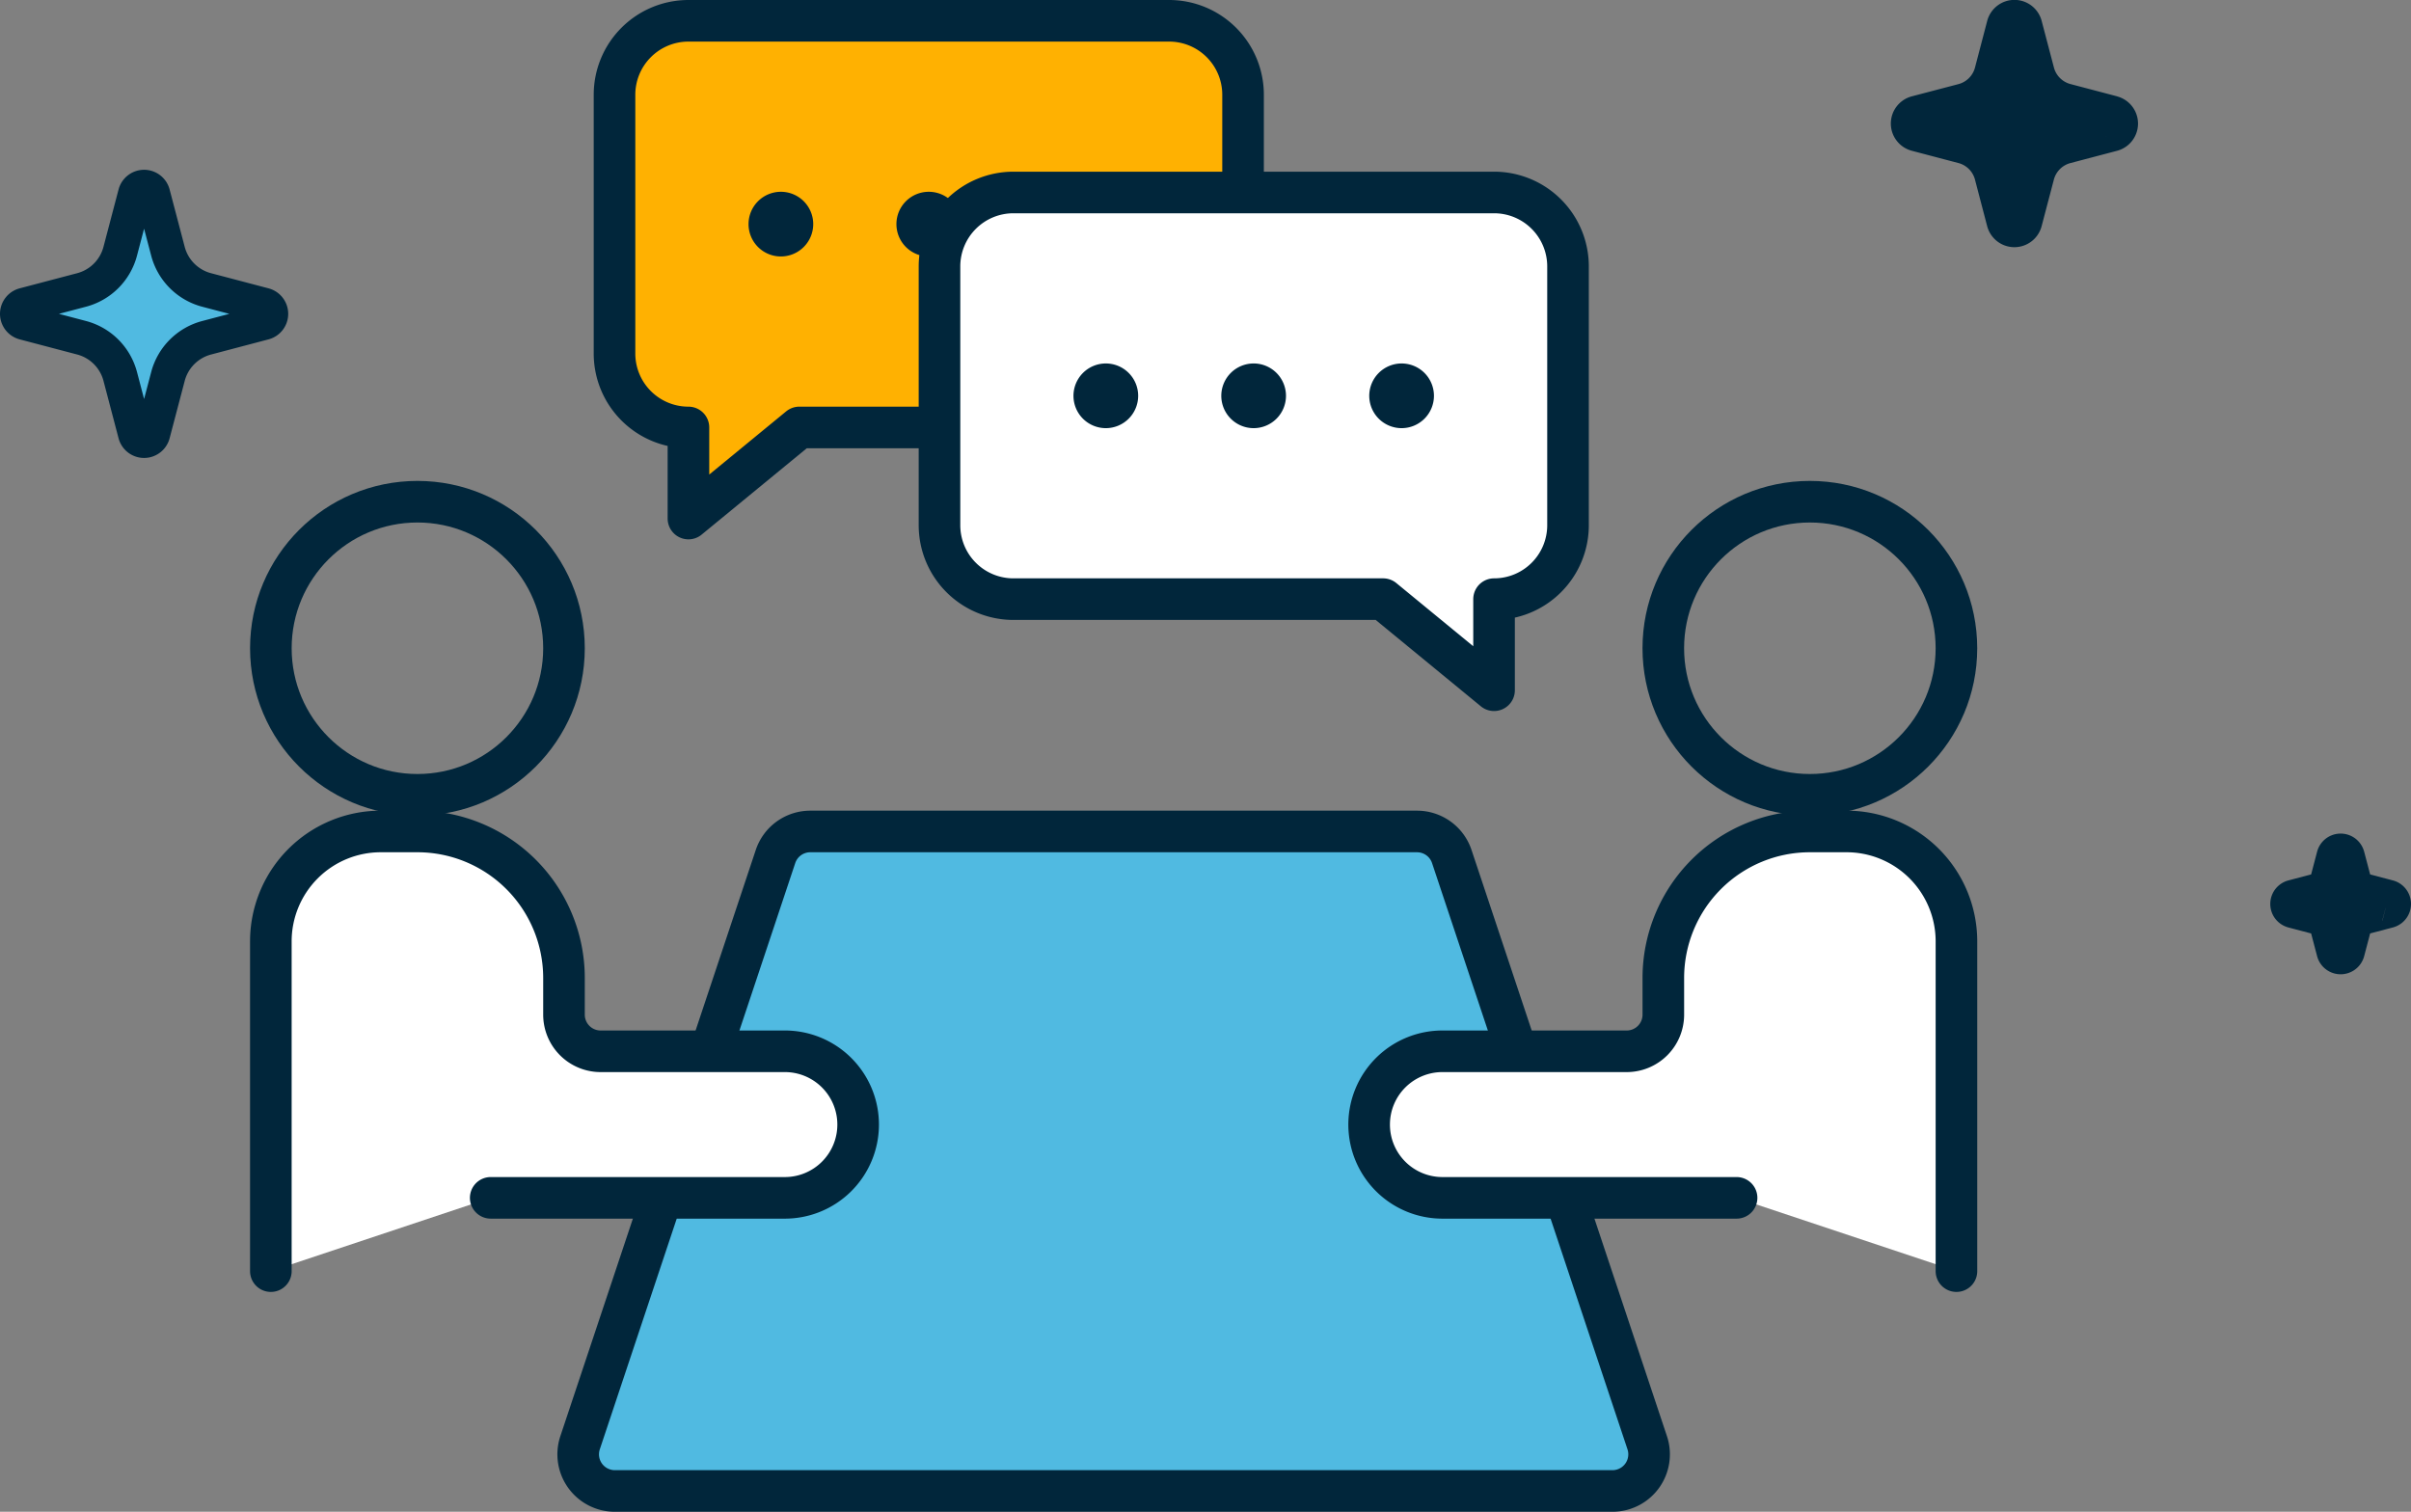 <svg xmlns="http://www.w3.org/2000/svg" width="173.894" height="109.049" viewBox="0 0 173.894 109.049">
  <rect x="0" y="0" width="173.894" height="109.049" fill="#808080" stroke="none"/>
  <g id="グループ_6646" data-name="グループ 6646" transform="translate(-815.678 -3417.772)">
    <path id="パス_13827" data-name="パス 13827" d="M28,80.3,22.11,97.965a2.643,2.643,0,0,0,2.508,3.479H96.57a2.643,2.643,0,0,0,2.508-3.479L93.19,80.3,89.666,69.73,84.983,55.68a2.642,2.642,0,0,0-2.508-1.808H38.713a2.642,2.642,0,0,0-2.508,1.808L31.522,69.73" transform="translate(835.406 3423.877)" fill="#50bae1"/>
    <path id="パス_13828" data-name="パス 13828" d="M28,80.3,22.11,97.965a2.643,2.643,0,0,0,2.508,3.479H96.57a2.643,2.643,0,0,0,2.508-3.479L93.19,80.3,89.666,69.73,84.983,55.68a2.642,2.642,0,0,0-2.508-1.808H38.713a2.642,2.642,0,0,0-2.508,1.808L31.522,69.73" transform="translate(835.406 3423.877)" fill="none" stroke="#01263b" stroke-linecap="round" stroke-linejoin="round" stroke-width="3"/>
    <g id="グループ_6645" data-name="グループ 6645" transform="translate(0 50)">
      <path id="パス_13830" data-name="パス 13830" d="M24.275,26.5V7.834A5.334,5.334,0,0,1,29.608,2.5H64.276a5.334,5.334,0,0,1,5.333,5.334V26.5a5.333,5.333,0,0,1-5.333,5.333H37.607l-8,6.571V31.834h0A5.333,5.333,0,0,1,24.275,26.5Z" transform="translate(835.725 3366.772)" fill="#ffb101" stroke="#01263b" stroke-linecap="round" stroke-linejoin="round" stroke-width="3"/>
      <g id="グループ_6644" data-name="グループ 6644" transform="translate(0 -50)">
        <path id="パス_13832" data-name="パス 13832" d="M34.979,17.88a2.333,2.333,0,1,1,2.333-2.333A2.336,2.336,0,0,1,34.979,17.88Z" transform="translate(837.02 3418.392)" fill="#01263b"/>
        <path id="パス_13834" data-name="パス 13834" d="M44.35,17.88a2.333,2.333,0,1,1,2.333-2.333A2.336,2.336,0,0,1,44.35,17.88Z" transform="translate(838.316 3418.392)" fill="#01263b"/>
      </g>
      <path id="パス_13838" data-name="パス 13838" d="M90.2,37.38V18.713a5.334,5.334,0,0,0-5.333-5.334H50.2a5.334,5.334,0,0,0-5.333,5.334V37.38A5.333,5.333,0,0,0,50.2,42.713H76.865l8,6.571V42.713h0A5.333,5.333,0,0,0,90.2,37.38Z" transform="translate(838.572 3368.277)" fill="#fff" stroke="#01263b" stroke-linecap="round" stroke-linejoin="round" stroke-width="3"/>
      <path id="パス_13840" data-name="パス 13840" d="M74.309,24.093a2.333,2.333,0,1,1-2.333,2.333A2.336,2.336,0,0,1,74.309,24.093Z" transform="translate(842.46 3369.897)" fill="#01263b"/>
      <path id="パス_13842" data-name="パス 13842" d="M64.938,24.093A2.333,2.333,0,1,1,62.6,26.426,2.336,2.336,0,0,1,64.938,24.093Z" transform="translate(841.164 3369.897)" fill="#01263b"/>
      <path id="パス_13844" data-name="パス 13844" d="M55.567,24.093a2.333,2.333,0,1,1-2.333,2.333A2.336,2.336,0,0,1,55.567,24.093Z" transform="translate(839.868 3369.897)" fill="#01263b"/>
    </g>
    <path id="パス_13845" data-name="パス 13845" d="M114.441,85.586V61.8a7.929,7.929,0,0,0-7.928-7.929h-2.643A10.572,10.572,0,0,0,93.3,64.444v2.642a2.643,2.643,0,0,1-2.643,2.643H77.44a5.286,5.286,0,1,0,0,10.571H98.583" transform="translate(842.346 3423.877)" fill="#fff"/>
    <path id="パス_13846" data-name="パス 13846" d="M114.441,85.586V61.8a7.929,7.929,0,0,0-7.928-7.929h-2.643A10.572,10.572,0,0,0,93.3,64.444v2.642a2.643,2.643,0,0,1-2.643,2.643H77.44a5.286,5.286,0,1,0,0,10.571H98.583" transform="translate(842.346 3423.877)" fill="none" stroke="#01263b" stroke-linecap="round" stroke-linejoin="round" stroke-width="3"/>
    <circle id="楕円形_123" data-name="楕円形 123" cx="10.571" cy="10.571" r="10.571" transform="translate(935.644 3453.962)" fill="none" stroke="#01263b" stroke-linecap="round" stroke-linejoin="round" stroke-width="3"/>
    <path id="パス_13848" data-name="パス 13848" d="M2.5,85.586V61.8a7.929,7.929,0,0,1,7.928-7.929h2.643A10.572,10.572,0,0,1,23.643,64.444v2.642a2.643,2.643,0,0,0,2.643,2.643H39.5a5.286,5.286,0,1,1,0,10.571H18.358" transform="translate(832.713 3423.877)" fill="#fff"/>
    <path id="パス_13849" data-name="パス 13849" d="M2.5,85.586V61.8a7.929,7.929,0,0,1,7.928-7.929h2.643A10.572,10.572,0,0,1,23.643,64.444v2.642a2.643,2.643,0,0,0,2.643,2.643H39.5a5.286,5.286,0,1,1,0,10.571H18.358" transform="translate(832.713 3423.877)" fill="none" stroke="#01263b" stroke-linecap="round" stroke-linejoin="round" stroke-width="3"/>
    <circle id="楕円形_124" data-name="楕円形 124" cx="10.571" cy="10.571" r="10.571" transform="translate(835.214 3453.962)" fill="none" stroke="#01263b" stroke-linecap="round" stroke-linejoin="round" stroke-width="3"/>
    <path id="パス_13852" data-name="パス 13852" d="M17.8,8.511,13.656,7.42a3.916,3.916,0,0,1-2.792-2.79L9.774.487a.653.653,0,0,0-1.263,0L7.421,4.63A3.916,3.916,0,0,1,4.63,7.42L.487,8.511a.653.653,0,0,0,0,1.263L4.63,10.865a3.916,3.916,0,0,1,2.792,2.79L8.511,17.8a.653.653,0,0,0,1.263,0l1.09-4.143a3.916,3.916,0,0,1,2.792-2.79L17.8,9.774a.653.653,0,0,0,0-1.263" transform="translate(816.928 3431.269)" fill="#50bae1" stroke="#01263b" stroke-linecap="round" stroke-linejoin="round" stroke-width="2.5"/>
    <path id="パス_13853" data-name="パス 13853" d="M6.957,3.327,5.337,2.9A1.531,1.531,0,0,1,4.246,1.81L3.82.19a.255.255,0,0,0-.494,0L2.9,1.81A1.531,1.531,0,0,1,1.81,2.9L.19,3.327a.255.255,0,0,0,0,.494l1.619.426A1.53,1.53,0,0,1,2.9,5.337l.426,1.619a.255.255,0,0,0,.494,0l.426-1.619A1.53,1.53,0,0,1,5.337,4.246L6.957,3.82a.255.255,0,0,0,0-.494" transform="translate(980.924 3479.403)" fill="#01263b" stroke="#01263b" stroke-width="3"/>
    <path id="パス_13854" data-name="パス 13854" d="M14.438,6.9l-3.361-.885A3.177,3.177,0,0,1,8.813,3.756L7.929.395A.53.53,0,0,0,6.9.395L6.02,3.756A3.177,3.177,0,0,1,3.756,6.019L.395,6.9a.53.53,0,0,0,0,1.025l3.361.885A3.176,3.176,0,0,1,6.02,11.076L6.9,14.437a.53.53,0,0,0,1.024,0l.884-3.361a3.176,3.176,0,0,1,2.264-2.264l3.361-.885a.53.53,0,0,0,0-1.025" transform="translate(953.555 3419.272)" fill="#01263b" stroke="#01263b" stroke-width="3"/>
  </g>
</svg>
